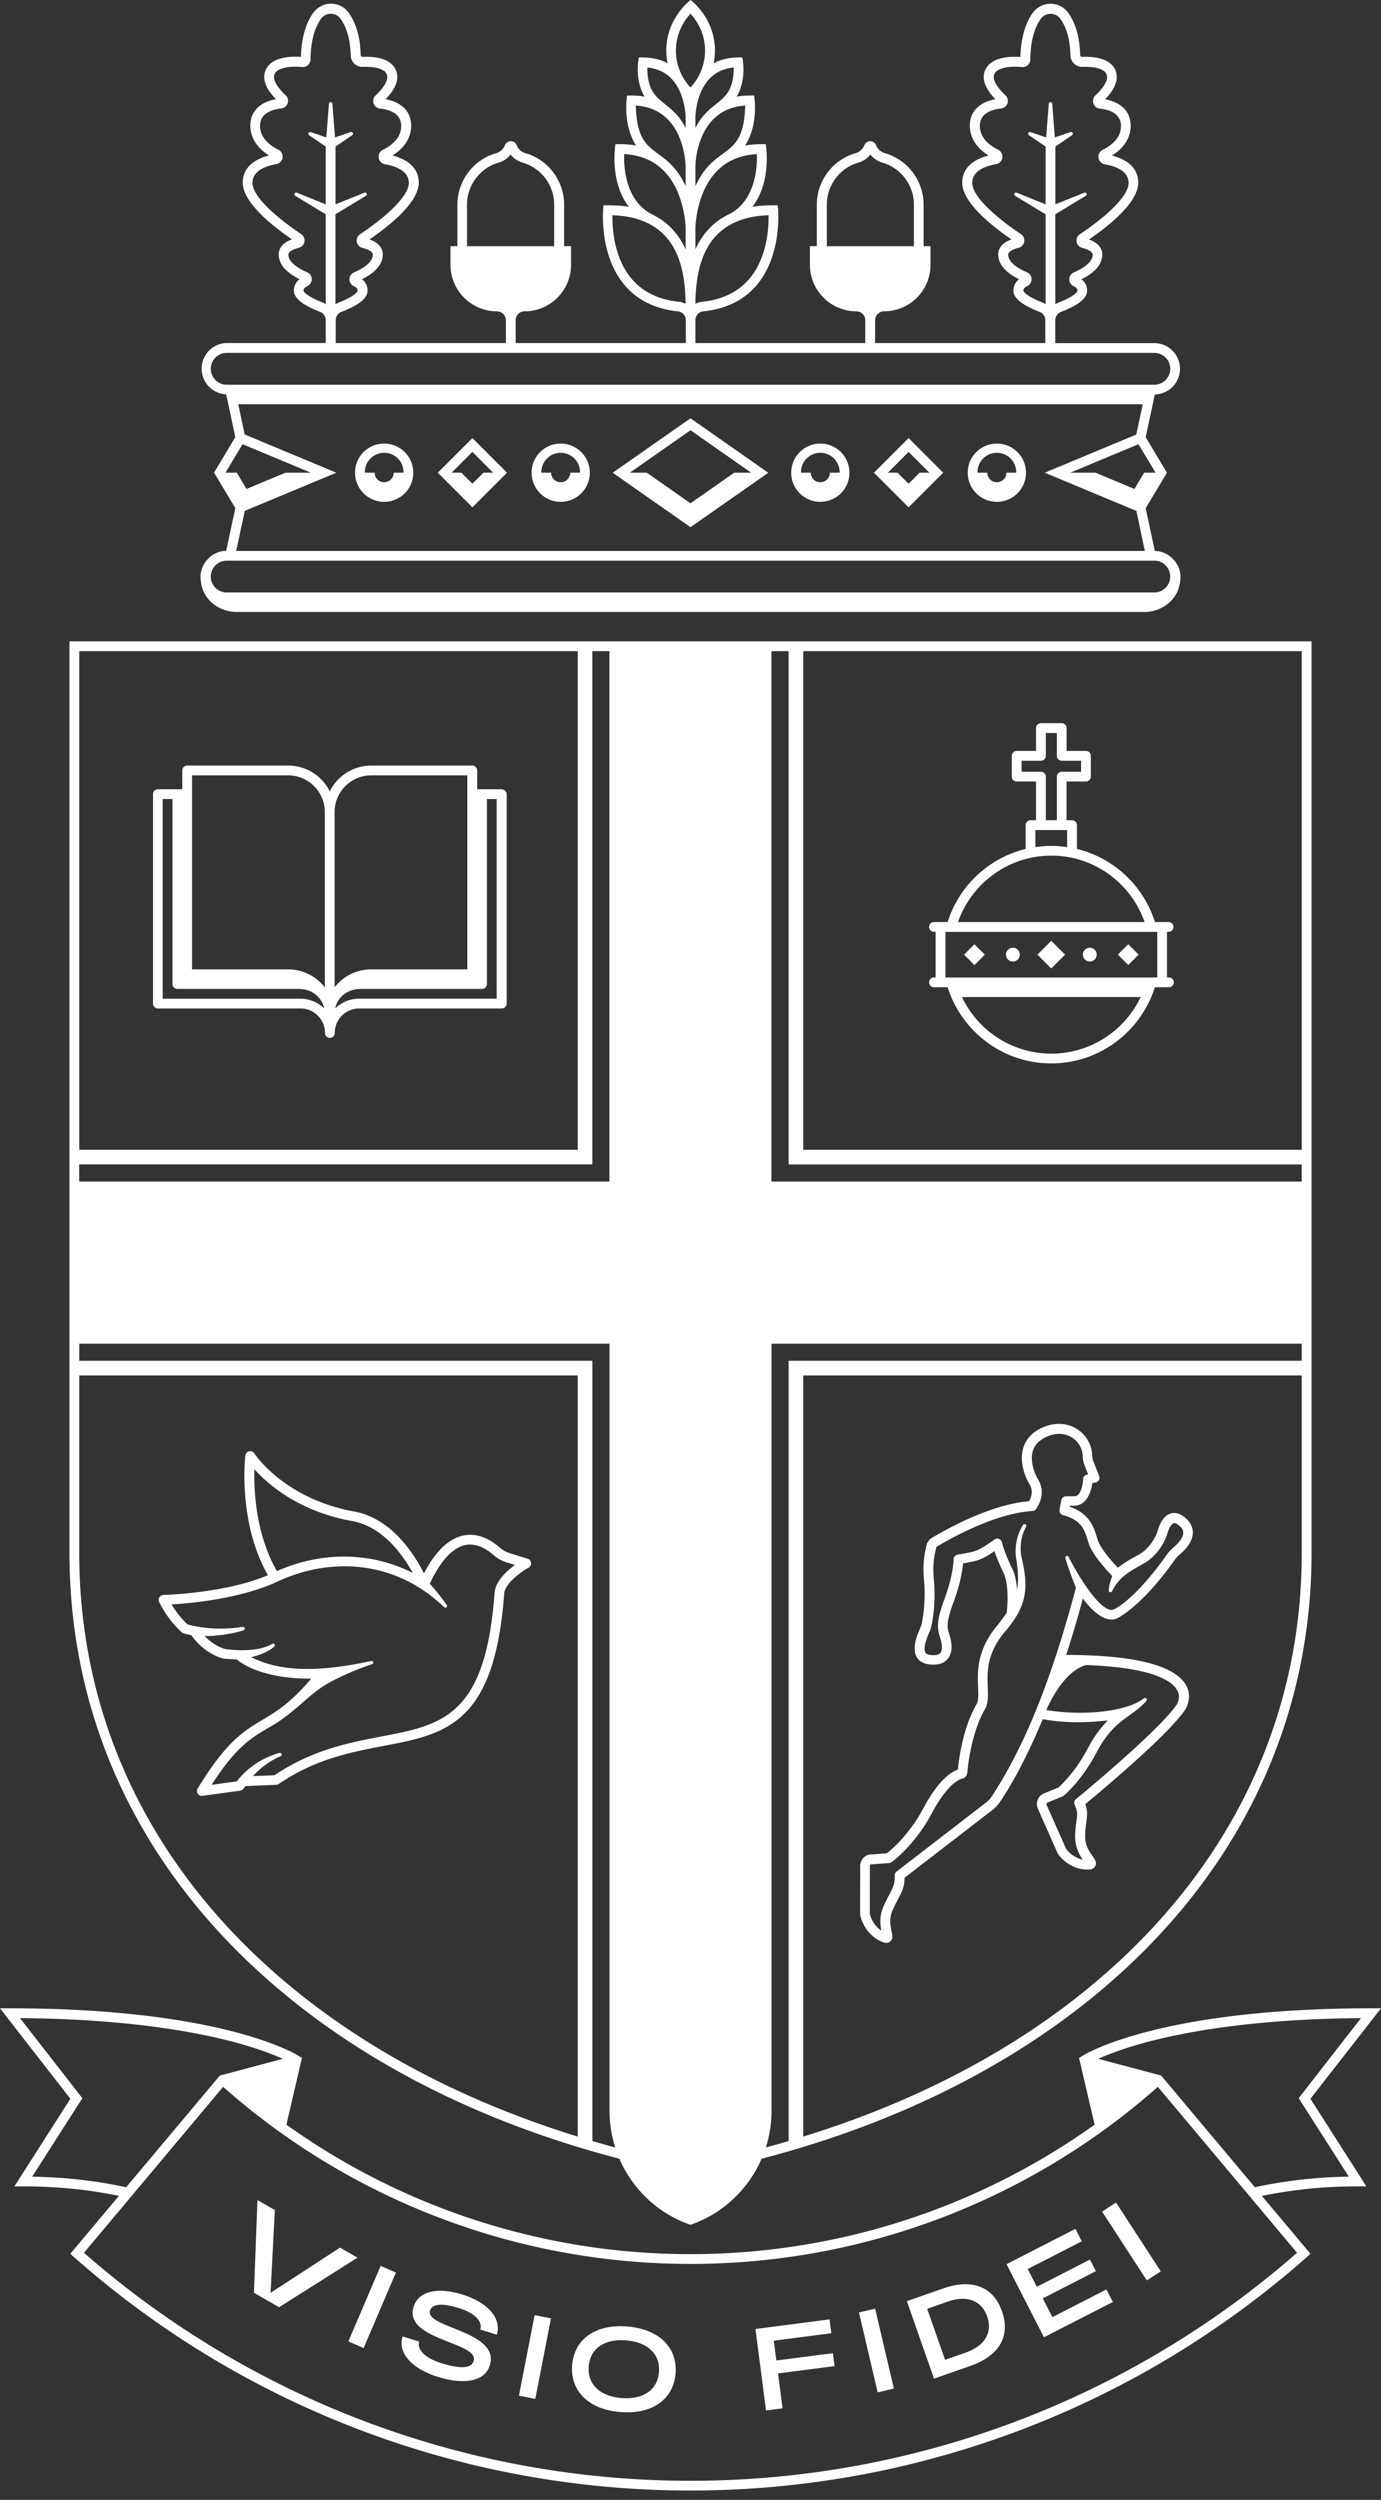<svg width="84" height="152" viewBox="0 0 84 152" fill="none" xmlns="http://www.w3.org/2000/svg"><rect x="0" y="0" width="84" height="152" fill="#333333" stroke="none"/><path d="M15.661 133.769l1.056.608-.26 5.035 4.225-2.751 1.063.611-4.771 3.012-1.528-.879.215-5.636zm7.492 4.006l.93.4-1.965 4.59-.93-.4 1.965-4.59zm1.34 4.289l1.009.312c-.15.461.314.991 1.33 1.305 1.08.342 1.828.366 1.978-.126.359-1.159-4.283-1.265-3.654-3.295.301-.974 1.487-1.207 2.957-.749 1.562.482 2.406 1.446 2.109 2.444l-1.009-.311c.15-.468-.29-.988-1.285-1.302-.974-.301-1.634-.298-1.77.147-.328 1.056 4.282 1.241 3.633 3.336-.3.974-1.555 1.189-3.145.7-1.623-.505-2.474-1.493-2.153-2.461zm8.026-1.298l.994.194-.953 4.898-.995-.194.954-4.898zm2.283 3.035c.126-1.566 1.415-2.502 3.353-2.345 1.948.161 3.062 1.295 2.936 2.858-.127 1.565-1.415 2.501-3.36 2.344-1.941-.157-3.056-1.295-2.93-2.857zm5.28.43c.09-1.1-.697-1.825-1.996-1.931-1.295-.106-2.187.479-2.276 1.583-.089 1.104.697 1.818 1.99 1.924 1.302.103 2.194-.475 2.283-1.576zm5.87-2.621l4.504-.585.11.841-3.5.455.157 1.203 3.438-.444.103.786-3.439.444.274 2.123-1.005.13-.643-4.953zm6.295-1.005l.984-.232 1.139 4.857-.985.232-1.138-4.857zm2.912-.687l2.215-.776c1.702-.598 3.032-.15 3.572 1.391.547 1.562-.222 2.724-1.918 3.319l-2.215.776-1.654-4.71zm3.586 3.124c1.138-.4 1.647-1.207 1.299-2.194-.35-.995-1.258-1.303-2.39-.906l-1.258.441 1.09 3.1 1.259-.441zm2.478-5.373l4.19-2.147.386.756-3.288 1.685.554 1.08 3.23-1.654.362.704-3.23 1.654.585 1.142 3.288-1.685.39.762-4.191 2.146-2.276-4.443zm5.814-3.199l.847-.551 2.721 4.187-.848.551-2.72-4.187zM84 122.11h-.608c-12.873 0-17.391 2.786-17.579 2.906l-.178.112.944 4.058A42.245 42.245 0 0142 137.057a42.237 42.237 0 01-24.579-7.871l.944-4.058-.178-.112c-.185-.12-4.707-2.906-17.579-2.906H0l4.28 5.5-3.405 5.328h.543c2.208 0 4.143.229 5.814.578l-2.956 3.521.215.191a56.564 56.564 0 0037.502 14.202 56.564 56.564 0 0037.502-14.202l.215-.191-2.956-3.521a28.715 28.715 0 015.814-.578h.543l-3.404-5.328 4.293-5.5zM1.958 132.347l3.05-4.771-3.791-4.868c6.275.045 10.425.783 12.824 1.405 1.531.397 2.557.797 3.158 1.067l-3.578.953-.247.065-.15.178-5.55 6.614c-1.641-.359-3.542-.605-5.716-.643zm76.936 4.628A55.962 55.962 0 0142 150.838a55.962 55.962 0 01-36.894-13.863l8.467-10.09A42.853 42.853 0 0042 137.652a42.853 42.853 0 0028.427-10.767l8.467 10.09zm3.147-4.628a28.768 28.768 0 00-5.714.643l-5.551-6.614-.15-.178-.247-.065-3.578-.953c.601-.27 1.623-.67 3.158-1.067 2.4-.622 6.549-1.36 12.824-1.405l-3.79 4.868 3.049 4.771zM55.265 26.636l-2.105 2.106 2.105 2.105 2.106-2.105-2.106-2.106zm0 2.776l-.67-.67h-.594l1.264-1.265 1.265 1.265h-.595l-.67.67zM42 25.433l-4.73 3.312L42 32.054l4.73-3.309L42 25.433zm2.656 3.309L42 30.602l-2.656-1.86H38.31L42 26.158l3.691 2.584h-1.035zm-21.291-1.771a1.77 1.77 0 10.001 3.542 1.77 1.77 0 000-3.542zm.585 1.77a.58.58 0 11-1.162 0h-.595a1.176 1.176 0 112.351 0h-.594zm10.155-1.77a1.77 1.77 0 100 3.542 1.77 1.77 0 000-3.542zm.58 1.77a.58.58 0 11-1.162 0h-.594a1.176 1.176 0 112.351 0h-.595zm25.95-1.77a1.77 1.77 0 100 3.542 1.77 1.77 0 000-3.542zm.58 1.77a.58.58 0 11-1.161 0h-.595a1.176 1.176 0 112.351 0h-.594zm-11.32-1.77a1.77 1.77 0 10.001 3.542 1.77 1.77 0 000-3.542zm.582 1.77a.58.58 0 11-1.162 0h-.595a1.176 1.176 0 112.351 0h-.594zm-21.742-2.105l-2.106 2.106 2.106 2.105 2.105-2.105-2.105-2.106zm0 2.776l-.67-.67h-.595l1.265-1.265L30 28.742h-.595l-.67.67z" fill="#fff"/><path d="M70.243 33.5l-.557-2.602 1.295-2.156-1.295-2.157.557-2.601a1.563 1.563 0 001.53-1.559c0-.861-.7-1.562-1.561-1.562h-6.026v-1.387a.55.55 0 01.355-.513c1.067-.41 1.583-.83 1.583-1.292a.836.836 0 00-.349-.687c.626-.308 1.272-.797 1.272-1.51 0-.244-.113-.66-.807-.914 1.217-.83 2.994-2.252 2.994-3.452 0-.806-.564-1.384-1.6-1.65.74-.458 1.139-1.09 1.139-1.812 0-.851-.564-1.425-1.555-1.61.646-.663.858-1.285.612-1.801-.332-.694-1.275-.807-2.01-.776a.13.13 0 01-.082-.03.12.12 0 01-.038-.09c-.024-1.063-.27-1.924-.724-2.556a1.307 1.307 0 00-1.074-.554h-.013a1.35 1.35 0 00-1.094.584c-.455.657-.697 1.549-.728 2.65-.694-.045-1.77.016-2.13.768-.249.52-.037 1.139.609 1.802-.991.184-1.555.762-1.555 1.61 0 .717.4 1.353 1.138 1.811-1.036.267-1.6.844-1.6 1.651 0 1.2 1.778 2.622 2.994 3.452-.693.253-.806.67-.806.913 0 .714.646 1.203 1.271 1.51a.837.837 0 00-.345.688c0 .46.52.881 1.583 1.291a.547.547 0 01.355.513v1.388H53.228v-1.388c0-.3.246-.543.547-.543a2.826 2.826 0 002.823-2.823v-1.139h-.42v-2.532a3.258 3.258 0 00-2.355-3.121.818.818 0 01-.537-.485.382.382 0 00-.71 0 .817.817 0 01-.537.485 3.262 3.262 0 00-2.355 3.12v2.533h-.42v1.138a2.826 2.826 0 002.822 2.824c.301 0 .544.246.544.543v1.388H42.297v-1.388c0-.28.205-.513.479-.54 5.052-.523 4.597-6.108 4.522-6.45 0 0-1.036-.02-1.538.103 1.217-1.59.817-3.821.817-3.821s-.834-.014-1.258.092c.858-1.33.55-3.049.55-3.049s-.69-.017-1.063.072c.646-1.087.345-2.386.345-2.386s-1.056-.065-1.746.362c.054-.256.082-.52.082-.786 0-1.979-1.48-3.069-1.48-3.069s-1.48 1.09-1.48 3.07c0 .266.027.53.082.785-.694-.427-1.747-.362-1.747-.362s-.3 1.299.346 2.386c-.373-.089-1.063-.072-1.063-.072s-.308 1.716.55 3.049c-.424-.11-1.258-.092-1.258-.092s-.4 2.232.817 3.821c-.506-.123-1.538-.103-1.538-.103-.072.339-.526 5.924 4.522 6.45.273.027.478.26.478.54v1.388h-10.35v-1.388c0-.3.243-.543.544-.543a2.826 2.826 0 002.823-2.823v-1.139h-.42v-2.532a3.259 3.259 0 00-2.352-3.121.817.817 0 01-.536-.485.382.382 0 00-.711 0 .818.818 0 01-.537.485 3.262 3.262 0 00-2.355 3.12v2.533h-.42v1.138a2.826 2.826 0 002.823 2.824c.3 0 .547.246.547.543v1.388H20.419v-1.388a.55.55 0 01.355-.513c1.067-.41 1.583-.83 1.583-1.291a.842.842 0 00-.345-.688c.625-.307 1.271-.796 1.271-1.51 0-.243-.113-.66-.806-.913 1.216-.83 2.994-2.252 2.994-3.452 0-.807-.564-1.384-1.6-1.65.738-.459 1.138-1.091 1.138-1.812 0-.851-.564-1.426-1.555-1.61.646-.663.858-1.285.612-1.802-.332-.693-1.275-.806-2.01-.775a.13.13 0 01-.082-.031.12.12 0 01-.038-.09c-.023-1.062-.27-1.923-.724-2.556a1.311 1.311 0 00-1.073-.553h-.014c-.434.003-.84.222-1.094.584-.454.656-.697 1.548-.728 2.649-.697-.044-1.77.017-2.13.769-.249.52-.037 1.138.61 1.801-.992.185-1.556.763-1.556 1.61 0 .718.4 1.354 1.138 1.812-1.035.266-1.6.844-1.6 1.65 0 1.2 1.778 2.622 2.995 3.453-.694.253-.807.67-.807.912 0 .715.646 1.203 1.272 1.511a.845.845 0 00-.349.687c0 .461.52.882 1.582 1.292a.546.546 0 01.356.513v1.387h-6.026a1.561 1.561 0 00-.03 3.12l.556 2.602-1.295 2.157 1.296 2.157-.558 2.6c-.82 0-1.558.739-1.558 1.563 0 1.439 1.186 2.153 2.174 2.153h55.254c.988 0 2.174-.714 2.174-2.153 0-.814-.738-1.556-1.558-1.556zm.044-4.758h-.694l-.591.988-2.365-.988h-1.545l4.156-1.733 1.04 1.733zm-.653 4.757H14.366l.523-2.437 5.567-2.32-5.574-2.325-.39-1.838h55.016l-.393 1.842-5.568 2.32 5.575 2.325.512 2.433zm-6.183-15.086c-.998-.383-1.203-.677-1.203-.735 0-.052 0-.175.23-.28a.459.459 0 00-.015-.841c-.345-.147-1.141-.547-1.141-1.07 0-.243.485-.383.632-.42a.467.467 0 00.345-.37.465.465 0 00-.198-.461c-1.432-.95-2.963-2.266-2.963-3.117 0-.732.79-1.022 1.452-1.139a.457.457 0 00.376-.39.47.47 0 00-.253-.485c-.509-.252-1.114-.71-1.114-1.449 0-.759.7-.994 1.285-1.06a.465.465 0 00.267-.806c-.209-.191-.875-.858-.667-1.292.158-.328.704-.44 1.268-.44.137 0 .277.006.41.02a.476.476 0 00.353-.117.469.469 0 00.154-.341c.01-1.046.218-1.87.622-2.454a.734.734 0 011.206-.021c.386.533.591 1.282.615 2.222a.718.718 0 00.226.509c.14.13.328.202.513.191.365-.013 1.24-.003 1.449.438.208.434-.458 1.1-.667 1.292a.465.465 0 00.267.807c.588.064 1.285.3 1.285 1.06 0 .737-.605 1.195-1.114 1.448a.46.46 0 00-.253.486.46.46 0 00.376.39c.663.116 1.453.406 1.453 1.138 0 .85-1.532 2.167-2.964 3.117a.46.46 0 00.147.83c.147.038.632.175.632.42 0 .524-.8.923-1.141 1.07a.459.459 0 00-.014.84c.23.107.23.23.23.282 0 .058-.206.352-1.204.734-.051.02-.096.048-.144.076v-5.466l1.856-1.124a.109.109 0 00.045-.13.102.102 0 00-.137-.058l-1.76.707V8.911l1.012-.69a.107.107 0 00.04-.124.104.104 0 00-.133-.065l-.95.325-.16-2.047a.103.103 0 00-.096-.096.104.104 0 00-.113.096l-.16 2.047-.95-.325a.109.109 0 00-.124.041.105.105 0 00.027.147l1.012.69v3.514l-1.76-.707a.105.105 0 00-.13.044.104.104 0 00.034.144l1.856 1.124v5.466a.794.794 0 00-.147-.082zM50.292 14.97v-2.533c0-1.176.79-2.225 1.92-2.55a1.4 1.4 0 00.729-.492c.181.232.437.41.728.492a2.662 2.662 0 011.92 2.55v2.533h-5.297zm-3.544-1.884c.01.452-.017 1.398-.342 2.362-.585 1.73-1.829 2.704-3.692 2.899-.15.017-.29.061-.417.126.031-2.317.585-5.25 4.45-5.387zm-.711-3.715c.027.735-.055 2.786-1.651 3.637h-.004c-1.056.495-1.698 1.295-2.085 2.156v-1.257c0-.01.007-1.162.513-2.3.625-1.402 1.709-2.154 3.227-2.236zm-.711-2.953c-.075 3.404-1.812 2.242-3.029 4.905v-1.166c0-.143.045-3.537 3.029-3.74zm-.698-2.31c0 2.31-1.415 1.838-2.33 3.68v-.604c0-.076.01-1.163.57-2.027l.02-.031c.343-.516.883-.943 1.74-1.019zM42 .836c.574.626.885 1.412.885 2.243A3.31 3.31 0 0142 5.321a3.296 3.296 0 01-.889-2.242A3.318 3.318 0 0142 .836zm-.885 4.29l.02.03c.557.862.571 1.952.571 2.028v.605c-.916-1.84-2.331-1.368-2.331-3.682.855.076 1.395.503 1.74 1.019zm-2.44 1.292c2.983.198 3.028 3.592 3.028 3.743v1.165c-1.217-2.662-2.954-1.504-3.029-4.908zm2.61 11.929c-1.862-.195-3.106-1.17-3.69-2.899-.325-.964-.353-1.91-.343-2.362 3.87.137 4.423 3.066 4.45 5.387a1.078 1.078 0 00-.416-.126zm-1.667-5.336c-1.6-.85-1.679-2.902-1.651-3.64 1.514.082 2.598.834 3.226 2.239a6.412 6.412 0 01.513 2.3v1.258c-.39-.861-1.032-1.661-2.088-2.157zM28.407 14.97v-2.533c0-1.176.79-2.225 1.924-2.55.294-.085.547-.256.728-.492.181.236.434.407.728.492a2.662 2.662 0 011.921 2.55v2.533h-5.301zm-8.74 3.442c-.998-.383-1.203-.68-1.203-.735 0-.052 0-.175.229-.28a.468.468 0 00.27-.424.464.464 0 00-.28-.417c-.346-.147-1.142-.547-1.142-1.07 0-.243.485-.383.632-.42a.467.467 0 00.346-.37.466.466 0 00-.199-.461c-1.432-.95-2.963-2.266-2.963-3.117 0-.732.79-1.022 1.453-1.139a.466.466 0 00.123-.875c-.51-.252-1.115-.71-1.115-1.449 0-.759.701-.994 1.286-1.06a.465.465 0 00.266-.806c-.208-.191-.875-.858-.666-1.292.157-.328.704-.44 1.268-.44.136 0 .276.006.41.02a.475.475 0 00.352-.117.47.47 0 00.154-.341c.01-1.046.218-1.87.622-2.454a.734.734 0 01.608-.329h.007c.236 0 .451.113.591.308.386.533.592 1.282.615 2.222a.718.718 0 00.226.509c.14.13.325.198.513.191.366-.013 1.24 0 1.449.438.209.434-.458 1.1-.666 1.292a.465.465 0 00.267.807c.587.064 1.284.3 1.284 1.06 0 .737-.605 1.195-1.114 1.448a.46.46 0 00-.253.486.46.46 0 00.376.39c.663.116 1.453.406 1.453 1.138 0 .85-1.532 2.167-2.964 3.117a.46.46 0 00.144.83c.147.038.632.175.632.42 0 .524-.8.923-1.141 1.07a.459.459 0 00-.014.84c.229.107.229.23.229.282 0 .058-.205.352-1.203.734-.051.02-.096.048-.144.076v-5.466l1.856-1.124c.045-.028.062-.082.045-.13a.102.102 0 00-.137-.058l-1.76.707V8.911l1.011-.69a.107.107 0 00.041-.124.104.104 0 00-.133-.065l-.95.325-.16-2.047a.103.103 0 00-.096-.096.104.104 0 00-.113.096l-.16 2.047-.951-.325a.109.109 0 00-.123.041.105.105 0 00.027.147l1.012.69v3.514l-1.76-.707a.105.105 0 00-.13.044.104.104 0 00.034.144l1.856 1.124v5.466a.79.79 0 00-.147-.082zm-5.879 4.98a.969.969 0 01-.967-.968c0-.533.434-.967.967-.967h56.427c.534 0 .968.434.968.967a.969.969 0 01-.968.968H13.788zm-.075 5.349l1.039-1.733 4.156 1.733h-1.545l-2.368.988-.592-.988h-.69zm56.499 7.283H13.788a.969.969 0 01-.967-.967.97.97 0 01.964-.967h56.43c.534 0 .964.434.964.967a.969.969 0 01-.967.967zm-38.11 58.753l-1.114-.345a1.525 1.525 0 01-.55-.305c-.777-.676-1.556-.93-2.308-.751-1.121.263-1.907 1.435-2.341 2.29-.616-1.217-1.996-3.353-4.252-3.764-4.259-.772-6.05-3.503-6.067-3.53a.294.294 0 00-.318-.13.295.295 0 00-.229.256c-.02.171-.451 4.081 1.374 7.277-2.584 1.104-6.316 1.203-6.357 1.203a.299.299 0 00-.26.427 6.392 6.392 0 001.374 1.846.265.265 0 00.137.072l.444.099c.208.304.868 1.128 1.958 1.425a.19.19 0 00.062.011l.748.041c.342.287 1.665 1.189 4.53 1.165-1.276 1.501-2.137 2.013-2.974 2.512-1.125.67-2.184 1.299-3.934 4.167a.304.304 0 00.003.318c.055.085.15.133.25.133.013 0 .027 0 .04-.004l2.284-.311a.303.303 0 00.191-.109l.137-.174 1.87-.075a.334.334 0 00.157-.052c2.228-1.524 4.423-1.941 6.36-2.31 3.784-.721 6.771-1.292 7.35-9.266.047-.64 1.086-1.354 1.486-1.576a.296.296 0 00.15-.29.289.289 0 00-.201-.25zM15.47 89.329c.824.92 2.697 2.567 5.96 3.158 1.84.335 3.05 2.01 3.675 3.151-2.519-1.278-5.523-1.33-8.258-.11-1.292-2.224-1.408-4.91-1.377-6.2zm14.612 7.526c-.547 7.52-3.2 8.025-6.87 8.726-1.973.376-4.208.803-6.515 2.359l-1.295.051c.225-.294.902-.896 1.67-1.21a.105.105 0 00.062-.123.107.107 0 00-.13-.075c-.734.188-1.852.731-2.597 1.729l-1.535.209c1.47-2.287 2.369-2.82 3.394-3.432 1.778-.971 2.417-2.078 3.91-2.861 1.34-.701 2.437-1.032 2.475-1.049.038-.021.062-.062.051-.106a.104.104 0 00-.126-.079c-3.838.831-5.848.479-7.298-.232 0 0 .903-.192 1.402-.646a.105.105 0 00.02-.133.102.102 0 00-.143-.035s-.756.578-2.834.325c-.574-.164-1.005-.513-1.281-.803.765.034 1.985-.195 2.368-.345.062-.024.082-.065.075-.117a.107.107 0 00-.12-.088c-1.008.147-2.135.174-3.363-.154a5.721 5.721 0 01-.967-1.214c1.176-.065 4.221-.352 6.416-1.377 3.435-1.6 7.314-1.207 10.165 1.548a.104.104 0 00.133.01.105.105 0 00.027-.147c-.095-.136-.676-.926-1.035-1.281.294-.657 1.053-2.102 2.126-2.355.557-.13 1.155.078 1.78.622.22.191.482.338.766.424l.51.157c-.513.376-1.19.998-1.241 1.702zm29.189-39.44l.632.632-.632.633-.632-.633.632-.632zm3.831.629l.841.84.841-.84-.84-.84-.842.84zm4.892 0l.632.632.632-.632-.632-.632-.632.632zm-6.385-.42a.42.42 0 100 .84.42.42 0 000-.84zm4.68 0a.42.42 0 10-.001.84.42.42 0 000-.84z" fill="#fff"/><path d="M71.104 59.432h-.123v-2.776h.123a.298.298 0 000-.594h-.855a6.63 6.63 0 00-4.744-4.444V50.17a.298.298 0 00-.297-.297h-.335v-2.355h1.18a.298.298 0 00.297-.298v-1.264a.298.298 0 00-.298-.298h-1.176V44.27a.298.298 0 00-.297-.298h-1.264a.298.298 0 00-.298.298v1.387h-1.176a.298.298 0 00-.297.298v1.264c0 .164.133.298.297.298h1.176v2.355h-.335a.298.298 0 00-.297.297v1.45a6.63 6.63 0 00-4.744 4.443h-.855a.298.298 0 000 .594h.123v2.776h-.123a.298.298 0 000 .594h.855c.844 2.68 3.35 4.632 6.302 4.632 2.954 0 5.459-1.952 6.303-4.632h.855a.298.298 0 00.297-.297.293.293 0 00-.294-.297zm-7.79-12.507H62.14v-.67h1.175a.298.298 0 00.298-.297V44.57h.67v1.388c0 .164.133.297.297.297h1.176v.67H64.58a.298.298 0 00-.297.298v2.649h-.67v-2.65a.298.298 0 00-.297-.297zm-.334 3.545h1.93v1.039a6.45 6.45 0 00-.967-.075c-.328 0-.649.027-.967.075v-1.04h.004zm.967 1.555c2.625 0 4.853 1.692 5.674 4.037H58.27c.823-2.345 3.052-4.037 5.677-4.037zm-6.44 4.635H70.39v2.775H57.507V56.66zm6.44 7.406a6.027 6.027 0 01-5.435-3.442h10.87a6.027 6.027 0 01-5.435 3.442zM30.509 47.988h-1.484v-1.141a.298.298 0 00-.297-.298h-6.146a2.824 2.824 0 00-2.525 1.57 2.818 2.818 0 00-2.526-1.57h-6.146a.298.298 0 00-.297.298v1.141H9.604a.298.298 0 00-.297.298V61.02c0 .164.133.297.297.297h8.675c.82 0 1.487.667 1.487 1.487v.004a.297.297 0 00.595 0v-.004c0-.82.666-1.487 1.487-1.487h8.675a.298.298 0 00.297-.297V48.286a.319.319 0 00-.311-.298zM18.273 60.724H9.895V48.583h.595v11.249c0 .164.133.297.297.297h7.359c1.22 0 1.562.991 1.562 1.176a2.064 2.064 0 00-1.435-.581zm1.483-.69a2.822 2.822 0 00-2.229-1.094H11.68V47.144h5.848a2.231 2.231 0 012.229 2.229v10.66zm.595-10.661a2.231 2.231 0 012.228-2.229h5.848V58.94H22.58a2.81 2.81 0 00-2.228 1.093v-10.66zm9.86 11.35h-8.377c-.557 0-1.063.223-1.436.582 0-.185.342-1.176 1.563-1.176h7.358a.298.298 0 00.298-.297V48.583h.594v12.14zm34.642 39.899c.338-1.043.68-2.181 1.011-3.425.54.714 1.381 1.562 2.13 1.179.061-.03 1.49-.755 3.431-3.493.1-.14.212-.263.342-.373.349-.297.77-.762.786-1.302.01-.308-.116-.598-.369-.84-.325-.315-.646-.431-.957-.35-.455.124-.69.633-.807 1.04-.095.338-.464 1.083-1.158 1.473l-.181.099c-.325.178-.718.393-1.084.694-.396-.414-1.056-1.17-1.227-1.692a3.85 3.85 0 01-.058-.185c-.188-.605-.441-1.415-1.648-1.832l.01-.061h.325c.69-.065.968-.803 1.04-1.378 0 0 .05-.01.184-.03.133-.021.318-.168.233-.404l-.335-.844a1.133 1.133 0 01-.086-.373 1.986 1.986 0 00-.923-1.633c-.608-.39-1.38-.42-2.112-.09-.598.27-.984.68-1.155 1.221-.243.772.04 1.665.386 2.246.246.413.075.823-.034 1.008-2.277.188-4.874 1.61-5.903 2.222a.74.74 0 00-.345.485l-.024.113c-.086.39-.216.977-.123 1.955.136 1.418-.117 2.666-.181 2.826a2.044 2.044 0 01-.031.072c-.257.568-.513 1.289-.233 1.795.096.174.298.389.715.447.526.072.916-.034 1.162-.314.365-.424.232-1.066.16-1.326-.017-.055-.03-.106-.047-.157-.134-.431-.22-.715.256-1.993.417-1.125.54-1.952.578-2.345l.058-.01c.81-.14 1.063-.202 1.849-.731.099.29.266.727.547 1.305.359.735.236 2.112.201 2.447l-.526.708c-1.31 1.531-1.258 2.857-1.217 3.825.017.396.03.738-.065.967-.847 1.446-1.097 3.319-1.165 4.03-.438.15-1.203.666-2.102 2.355-.851 1.599-1.942 2.515-2.212 2.731l-.899.068a.669.669 0 00-.506.188.69.69 0 00-.222.516l-.003 2.953c0 .021.003.041.007.062.01.051.273 1.237 1.449 1.644a.495.495 0 00.13.017.363.363 0 00.256-.099c.164-.157.12-.363.069-.605-.066-.311-.165-.786.068-1.296.13-.283.24-.495.338-.68.233-.441.376-.721.386-1.282l5.343-4.118a2.1 2.1 0 00.424-.441c.413-.595 1.435-2.198 2.635-5.079 1.463.263 2.902.201 3.958.072-.39.41-.824.953-1.18 1.637-.762 1.459-1.643 2.286-1.821 2.444l-.837.341a.704.704 0 00-.414.947l1.196 2.7c.007.014.014.031.024.045.027.041.653.957 1.794.957.055 0 .11-.004.168-.007.198-.031.284-.14.321-.229.09-.208-.034-.379-.177-.581-.185-.26-.465-.656-.452-1.217.007-.386.045-.656.076-.875.05-.362.088-.639-.069-1.066.892-.739 4.891-4.078 6.016-5.657.126-.178.513-.817.133-1.545-.66-1.234-3.13-1.866-7.307-1.876zm-4.56 8.651a1.433 1.433 0 01-.297.311l-5.459 4.21a.295.295 0 00-.116.243c.014.509-.079.684-.318 1.145-.096.181-.215.41-.352.708-.27.591-.215 1.124-.144 1.497-.499-.328-.666-.879-.7-1.005l.003-2.922c0-.041.02-.065.034-.079a.087.087 0 01.082-.027h.045l1.008-.076a.3.3 0 00.15-.054c.059-.041 1.412-1.022 2.455-2.984.967-1.815 1.698-2.061 1.835-2.092a.41.41 0 00.321-.369c.031-.397.236-2.447 1.104-3.917.007-.01.01-.021.014-.031.157-.355.14-.769.123-1.244-.038-.919-.082-2.061 1.087-3.428 1.118-1.303 1.347-2.297 1.128-3.671a8.132 8.132 0 00-.14-.708 2.85 2.85 0 01-.075-.66c.017-.543.109-.864.331-1.295a.105.105 0 00-.038-.14.104.104 0 00-.143.03c-.27.425-.41.896-.448 1.392a3.18 3.18 0 00.038.742c.037.229.068.454.085.683.031.39.02.776-.044 1.149-.031-.458-.113-.937-.294-1.306-.503-1.025-.619-1.58-.619-1.582a.302.302 0 00-.18-.22.293.293 0 00-.281.035c-.991.7-1.121.721-1.949.868l-.29.051a.294.294 0 00-.243.29c0 .011-.013.94-.553 2.394-.52 1.394-.441 1.811-.267 2.375l.044.147c.072.253.106.605-.037.772-.13.151-.414.147-.629.117-.188-.028-.25-.096-.277-.147-.078-.144-.099-.479.253-1.265a.796.796 0 00.041-.096c.12-.297.359-1.657.219-3.103-.086-.885.027-1.398.113-1.77l.027-.117a.151.151 0 01.068-.1c1.012-.6 3.606-2.02 5.783-2.149a.288.288 0 00.216-.113c.027-.034.687-.878.147-1.784-.267-.448-.513-1.18-.328-1.764.116-.369.396-.656.834-.854.553-.253 1.104-.236 1.548.048.397.253.643.69.65 1.138.003.184.04.376.126.584l.202.51c-.192.051-.318.136-.305.318 0 .01-.058.974-.492 1.018h-.543a.294.294 0 00-.29.243l-.11.564a.293.293 0 00.215.341c1.121.301 1.302.89 1.497 1.515.02.068.041.133.062.198.239.718 1.094 1.64 1.432 1.986-.133.41-.174.472-.212.875a.109.109 0 00.061.106c.055.024.113-.004.144-.058.451-.923 1.162-1.245 1.92-1.679.862-.481 1.313-1.377 1.44-1.828.113-.393.277-.598.39-.63.088-.023.232.049.39.203.129.126.19.256.187.393-.007.246-.219.564-.578.868a2.69 2.69 0 00-.44.482c-1.843 2.594-3.018 3.22-3.213 3.305-.677.277-2.003-1.74-2.745-3.2v-.003a.102.102 0 00-.123-.051.106.106 0 00-.072.13c.181.612.4 1.203.646 1.794-1.073 4.003-2.614 8.901-5.154 12.743zm11.235-5.565c-1.193 1.675-6.03 5.64-6.077 5.681a.3.3 0 00-.082.355c.184.4.164.561.109.95-.03.233-.072.52-.082.944-.014.649.25 1.117.461 1.428-.584-.109-.94-.557-1.011-.652l-1.186-2.673a.104.104 0 010-.086c.007-.017.024-.044.078-.065l.9-.369a.269.269 0 00.074-.044c.045-.038 1.098-.92 2.003-2.656 1.084-2.03 2.078-2.044 3.012-3.103a.108.108 0 00.01-.13.106.106 0 00-.147-.031c-1.036.817-3.685 1.094-5.95.718.32-.722 1.195-2.413 2.43-2.735 4.156.151 5.26 1.009 5.54 1.545.232.424-.004.814-.082.923z" fill="#fff"/><path d="M4.225 38.996V94.42c0 9.359 3.67 17.873 10.62 24.62 5.817 5.65 13.65 9.827 22.838 12.219 0 0 1.043 2.892 4.317 4.013 3.271-1.125 4.317-4.013 4.317-4.013 9.187-2.392 17.025-6.572 22.839-12.219 6.945-6.747 10.62-15.261 10.62-24.62V38.996H4.224zM4.819 70.8h31.21V39.59h1.039v32.252H4.816V70.8h.003zM35.14 39.59v30.321H4.82v-30.32h30.32zM4.82 94.421v-10.79h30.32v46.279c-7.926-2.444-14.718-6.279-19.882-11.296-6.83-6.631-10.439-14.998-10.439-24.193zm31.212 35.759V82.739H4.822v-1.04h32.253v46.646c0 .769.123 1.517.348 2.228-.471-.126-.933-.26-1.39-.393zm43.149-60.269H48.86v-30.32h30.32v30.32zm-32.252-30.32h1.039v31.212h31.21v1.04H46.924V39.59h.004zm0 88.754V81.7H79.18v1.039H47.97v47.441c-.461.133-.923.267-1.387.393a7.352 7.352 0 00.345-2.228zm21.813-9.731c-5.164 5.014-11.956 8.852-19.882 11.296V83.63h30.32v10.791c0 9.195-3.609 17.562-10.438 24.193z" fill="#fff"/></svg>